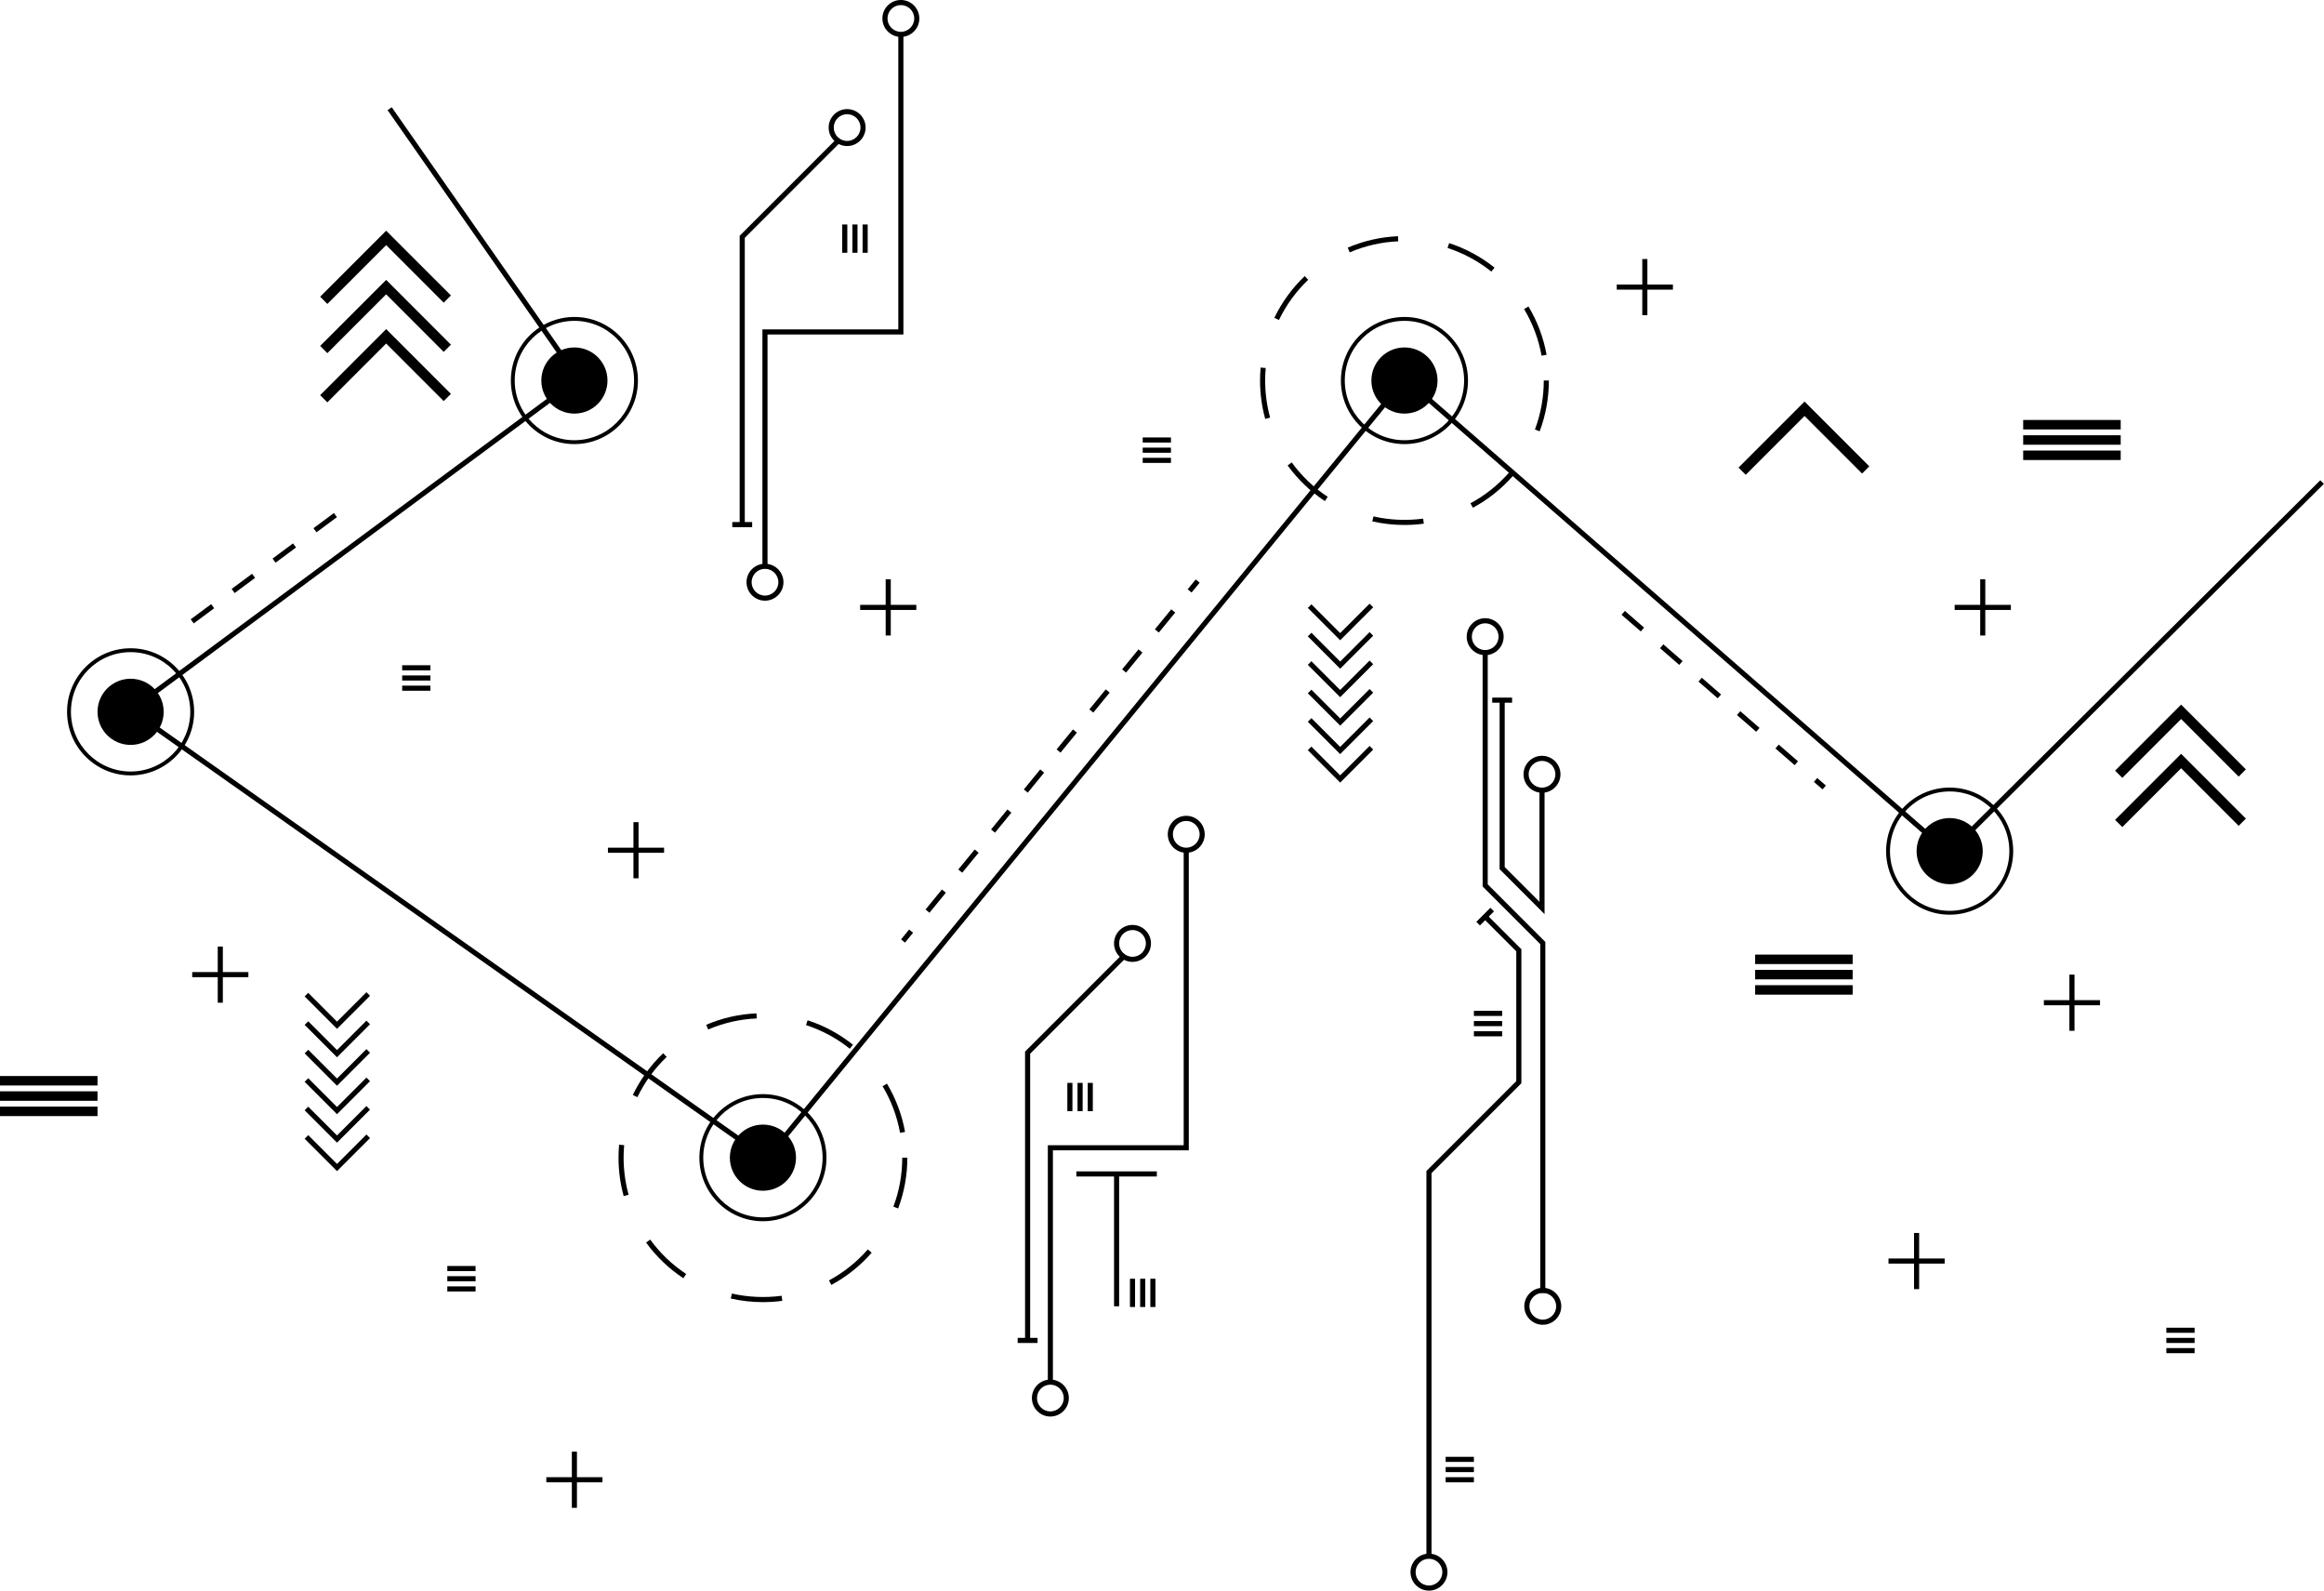 <?xml version="1.0" encoding="UTF-8" standalone="no"?><svg xmlns="http://www.w3.org/2000/svg" xmlns:xlink="http://www.w3.org/1999/xlink" fill="#000000" height="369.3" preserveAspectRatio="xMidYMid meet" version="1" viewBox="0.0 -0.0 539.7 369.3" width="539.7" zoomAndPan="magnify"><defs><clipPath id="a"><path d="M 29 24 L 539.672 24 L 539.672 270 L 29 270 Z M 29 24"/></clipPath><clipPath id="b"><path d="M 327 360 L 337 360 L 337 369.281 L 327 369.281 Z M 327 360"/></clipPath></defs><g><g clip-path="url(#a)" id="change1_1"><path d="M 178.145 269.797 L 29.32 164.875 L 29.98 164.391 L 133.457 87.816 L 90.004 25.574 L 90.977 24.895 L 135.086 88.082 L 31.34 164.852 L 177.926 268.195 L 326.219 87.102 L 326.68 87.504 L 452.555 197.188 L 538.84 111.492 L 539.676 112.332 L 452.605 198.805 L 452.191 198.441 L 326.359 88.797 L 178.145 269.797" fill="#000000"/></g><g id="change1_2"><path d="M 184.855 268.77 C 184.855 273.012 181.418 276.449 177.176 276.449 C 172.934 276.449 169.492 273.012 169.492 268.77 C 169.492 264.527 172.934 261.09 177.176 261.09 C 181.418 261.09 184.855 264.527 184.855 268.77" fill="#000000"/></g><g id="change1_3"><path d="M 177.176 254.91 C 169.535 254.91 163.316 261.129 163.316 268.77 C 163.316 276.41 169.535 282.625 177.176 282.625 C 184.816 282.625 191.031 276.41 191.031 268.77 C 191.031 261.129 184.816 254.91 177.176 254.91 Z M 177.176 283.523 C 169.039 283.523 162.418 276.906 162.418 268.77 C 162.418 260.633 169.039 254.016 177.176 254.016 C 185.312 254.016 191.93 260.633 191.93 268.77 C 191.93 276.906 185.312 283.523 177.176 283.523" fill="#000000"/></g><g id="change1_4"><path d="M 141.074 88.344 C 141.074 92.586 137.633 96.023 133.391 96.023 C 129.148 96.023 125.711 92.586 125.711 88.344 C 125.711 84.102 129.148 80.664 133.391 80.664 C 137.633 80.664 141.074 84.102 141.074 88.344" fill="#000000"/></g><g id="change1_5"><path d="M 133.391 74.488 C 125.754 74.488 119.535 80.703 119.535 88.344 C 119.535 95.984 125.754 102.203 133.391 102.203 C 141.031 102.203 147.25 95.984 147.25 88.344 C 147.25 80.703 141.031 74.488 133.391 74.488 Z M 133.391 103.102 C 125.254 103.102 118.637 96.48 118.637 88.344 C 118.637 80.207 125.254 73.59 133.391 73.59 C 141.527 73.59 148.148 80.207 148.148 88.344 C 148.148 96.48 141.527 103.102 133.391 103.102" fill="#000000"/></g><g id="change1_6"><path d="M 38.012 165.258 C 38.012 169.5 34.574 172.941 30.332 172.941 C 26.09 172.941 22.648 169.5 22.648 165.258 C 22.648 161.016 26.09 157.578 30.332 157.578 C 34.574 157.578 38.012 161.016 38.012 165.258" fill="#000000"/></g><g id="change1_7"><path d="M 30.332 151.402 C 22.691 151.402 16.473 157.617 16.473 165.258 C 16.473 172.898 22.691 179.117 30.332 179.117 C 37.973 179.117 44.188 172.898 44.188 165.258 C 44.188 157.617 37.973 151.402 30.332 151.402 Z M 30.332 180.016 C 22.195 180.016 15.574 173.395 15.574 165.258 C 15.574 157.121 22.195 150.504 30.332 150.504 C 38.469 150.504 45.086 157.121 45.086 165.258 C 45.086 173.395 38.469 180.016 30.332 180.016" fill="#000000"/></g><g id="change1_8"><path d="M 333.836 88.344 C 333.836 92.586 330.398 96.023 326.156 96.023 C 321.914 96.023 318.477 92.586 318.477 88.344 C 318.477 84.102 321.914 80.664 326.156 80.664 C 330.398 80.664 333.836 84.102 333.836 88.344" fill="#000000"/></g><g id="change1_9"><path d="M 326.156 74.488 C 318.516 74.488 312.297 80.703 312.297 88.344 C 312.297 95.984 318.516 102.203 326.156 102.203 C 333.797 102.203 340.012 95.984 340.012 88.344 C 340.012 80.703 333.797 74.488 326.156 74.488 Z M 326.156 103.102 C 318.02 103.102 311.398 96.48 311.398 88.344 C 311.398 80.207 318.02 73.59 326.156 73.59 C 334.293 73.59 340.91 80.207 340.91 88.344 C 340.91 96.48 334.293 103.102 326.156 103.102" fill="#000000"/></g><g id="change1_10"><path d="M 460.449 197.602 C 460.449 201.844 457.012 205.281 452.77 205.281 C 448.527 205.281 445.09 201.844 445.09 197.602 C 445.09 193.359 448.527 189.922 452.77 189.922 C 457.012 189.922 460.449 193.359 460.449 197.602" fill="#000000"/></g><g id="change1_11"><path d="M 452.77 183.746 C 445.129 183.746 438.91 189.961 438.91 197.602 C 438.91 205.242 445.129 211.461 452.77 211.461 C 460.41 211.461 466.629 205.242 466.629 197.602 C 466.629 189.961 460.41 183.746 452.77 183.746 Z M 452.77 212.359 C 444.633 212.359 438.012 205.738 438.012 197.602 C 438.012 189.465 444.633 182.848 452.77 182.848 C 460.906 182.848 467.523 189.465 467.523 197.602 C 467.523 205.738 460.906 212.359 452.77 212.359" fill="#000000"/></g><g id="change1_12"><path d="M 276.723 137.566 L 275.809 136.816 L 277.68 134.527 L 278.598 135.277 L 276.723 137.566" fill="#000000"/></g><g id="change1_13"><path d="M 269.113 146.859 L 268.199 146.109 L 272.004 141.461 L 272.918 142.211 Z M 261.504 156.148 L 260.59 155.398 L 264.395 150.754 L 265.309 151.504 Z M 253.895 165.441 L 252.98 164.691 L 256.785 160.047 L 257.699 160.797 Z M 246.285 174.734 L 245.371 173.984 L 249.176 169.34 L 250.09 170.09 Z M 238.676 184.027 L 237.762 183.277 L 241.566 178.633 L 242.48 179.383 Z M 231.066 193.32 L 230.152 192.57 L 233.957 187.926 L 234.871 188.676 Z M 223.457 202.613 L 222.543 201.863 L 226.348 197.219 L 227.262 197.969 Z M 215.848 211.906 L 214.934 211.156 L 218.738 206.508 L 219.652 207.258 L 215.848 211.906" fill="#000000"/></g><g id="change1_14"><path d="M 210.168 218.84 L 209.254 218.09 L 211.129 215.801 L 212.043 216.551 L 210.168 218.84" fill="#000000"/></g><g id="change1_15"><path d="M 73.5 123.582 L 72.793 122.633 L 77.547 119.105 L 78.25 120.059 Z M 63.996 130.633 L 63.289 129.684 L 68.043 126.156 L 68.746 127.105 Z M 54.492 137.684 L 53.789 136.73 L 58.539 133.207 L 59.246 134.156 Z M 44.988 144.734 L 44.285 143.781 L 49.035 140.258 L 49.742 141.211 L 44.988 144.734" fill="#000000"/></g><g id="change1_16"><path d="M 313.445 58.586 L 312.98 57.496 C 316.68 55.91 320.609 55.02 324.656 54.84 L 324.711 56.023 C 320.805 56.195 317.016 57.059 313.445 58.586 Z M 346.336 63.055 C 343.281 60.617 339.859 58.77 336.164 57.57 L 336.531 56.445 C 340.359 57.688 343.91 59.602 347.074 62.133 Z M 297.004 74.301 L 295.938 73.785 C 297.691 70.156 300.062 66.898 302.988 64.102 L 303.805 64.953 C 300.98 67.656 298.695 70.801 297.004 74.301 Z M 357.996 82.574 C 357.305 78.742 355.941 75.105 353.938 71.758 L 354.953 71.148 C 357.031 74.621 358.445 78.395 359.16 82.367 Z M 293.82 97.262 C 293.023 94.371 292.621 91.371 292.621 88.344 C 292.621 87.34 292.664 86.324 292.754 85.332 L 293.934 85.438 C 293.848 86.395 293.805 87.371 293.805 88.344 C 293.805 91.266 294.191 94.16 294.961 96.945 Z M 357.559 100.133 L 356.453 99.719 C 357.816 96.086 358.508 92.258 358.508 88.344 L 359.691 88.344 C 359.691 92.402 358.973 96.367 357.559 100.133 Z M 307.676 116.332 C 304.309 114.105 301.395 111.32 299.02 108.055 L 299.977 107.355 C 302.27 110.508 305.078 113.195 308.328 115.348 Z M 342.047 117.883 L 341.484 116.844 C 344.91 114.996 347.949 112.57 350.516 109.633 L 351.406 110.414 C 348.746 113.457 345.594 115.973 342.047 117.883 Z M 326.156 121.879 C 323.637 121.879 321.125 121.598 318.691 121.047 L 318.953 119.891 C 322.707 120.746 326.695 120.918 330.496 120.406 L 330.652 121.578 C 329.176 121.777 327.664 121.879 326.156 121.879" fill="#000000"/></g><g id="change1_17"><path d="M 164.465 239.008 L 163.996 237.922 C 167.699 236.336 171.629 235.441 175.676 235.266 L 175.73 236.445 C 171.824 236.617 168.031 237.48 164.465 239.008 Z M 197.352 243.477 C 194.301 241.039 190.879 239.195 187.184 237.992 L 187.547 236.867 C 191.379 238.113 194.926 240.027 198.09 242.555 Z M 148.023 254.723 L 146.957 254.211 C 148.707 250.582 151.078 247.32 154.004 244.523 L 154.824 245.379 C 152 248.078 149.711 251.223 148.023 254.723 Z M 209.016 263 C 208.324 259.168 206.961 255.527 204.957 252.184 L 205.973 251.574 C 208.047 255.047 209.465 258.816 210.18 262.789 Z M 144.836 277.688 C 144.039 274.793 143.637 271.793 143.637 268.77 C 143.637 267.762 143.684 266.75 143.773 265.758 L 144.949 265.863 C 144.863 266.82 144.82 267.797 144.82 268.77 C 144.82 271.688 145.211 274.582 145.977 277.371 Z M 208.578 280.559 L 207.469 280.141 C 208.836 276.512 209.527 272.684 209.527 268.77 L 210.711 268.77 C 210.711 272.824 209.992 276.793 208.578 280.559 Z M 158.695 296.758 C 155.328 294.531 152.414 291.746 150.039 288.477 L 150.996 287.781 C 153.289 290.934 156.098 293.621 159.348 295.77 Z M 193.066 298.309 L 192.504 297.266 C 195.93 295.422 198.969 292.996 201.535 290.059 L 202.426 290.84 C 199.766 293.883 196.613 296.395 193.066 298.309 Z M 177.176 302.305 C 174.656 302.305 172.145 302.023 169.707 301.473 L 169.969 300.316 C 173.723 301.168 177.707 301.344 181.516 300.832 L 181.672 302.008 C 180.195 302.203 178.68 302.305 177.176 302.305" fill="#000000"/></g><g id="change1_18"><path d="M 381.035 146.602 L 376.57 142.723 L 377.344 141.832 L 381.812 145.711 Z M 389.969 154.363 L 385.504 150.484 L 386.277 149.59 L 390.746 153.473 Z M 398.902 162.121 L 394.438 158.242 L 395.215 157.352 L 399.68 161.23 Z M 407.84 169.883 L 403.371 166.004 L 404.145 165.109 L 408.613 168.988 Z M 416.77 177.641 L 412.305 173.762 L 413.078 172.867 L 417.547 176.75 Z M 423.246 183.266 L 421.238 181.52 L 422.012 180.629 L 424.023 182.375 L 423.246 183.266" fill="#000000"/></g><g id="change1_19"><path d="M 492.863 180.594 L 491.188 178.918 L 506.52 163.586 L 521.559 178.621 L 519.883 180.297 L 506.52 166.934 L 492.863 180.594" fill="#000000"/></g><g id="change1_20"><path d="M 492.863 192.016 L 491.188 190.344 L 506.52 175.012 L 521.559 190.047 L 519.883 191.723 L 506.52 178.355 L 492.863 192.016" fill="#000000"/></g><g id="change1_21"><path d="M 76.023 70.562 L 74.348 68.891 L 89.68 53.559 L 104.719 68.594 L 103.043 70.27 L 89.68 56.906 L 76.023 70.562" fill="#000000"/></g><g id="change1_22"><path d="M 76.023 81.988 L 74.348 80.312 L 89.68 64.98 L 104.719 80.02 L 103.043 81.691 L 89.68 68.328 L 76.023 81.988" fill="#000000"/></g><g id="change1_23"><path d="M 76.023 93.41 L 74.348 91.738 L 89.68 76.406 L 104.719 91.441 L 103.043 93.117 L 89.68 79.754 L 76.023 93.41" fill="#000000"/></g><g id="change1_24"><path d="M 405.406 110.234 L 403.734 108.559 L 419.066 93.227 L 434.102 108.266 L 432.43 109.938 L 419.066 96.574 L 405.406 110.234" fill="#000000"/></g><g id="change1_25"><path d="M 311.227 168.473 L 303.711 160.953 L 304.547 160.117 L 311.227 166.797 L 318.059 159.969 L 318.895 160.805 L 311.227 168.473" fill="#000000"/></g><g id="change1_26"><path d="M 311.227 155.258 L 303.711 147.738 L 304.547 146.902 L 311.227 153.586 L 318.059 146.754 L 318.895 147.59 L 311.227 155.258" fill="#000000"/></g><g id="change1_27"><path d="M 311.227 148.648 L 303.711 141.133 L 304.547 140.297 L 311.227 146.977 L 318.059 140.148 L 318.895 140.984 L 311.227 148.648" fill="#000000"/></g><g id="change1_28"><path d="M 311.227 181.688 L 303.711 174.168 L 304.547 173.332 L 311.227 180.012 L 318.059 173.184 L 318.895 174.02 L 311.227 181.688" fill="#000000"/></g><g id="change1_29"><path d="M 311.227 175.078 L 303.711 167.559 L 304.547 166.723 L 311.227 173.406 L 318.059 166.574 L 318.895 167.41 L 311.227 175.078" fill="#000000"/></g><g id="change1_30"><path d="M 311.227 161.863 L 303.711 154.348 L 304.547 153.512 L 311.227 160.191 L 318.059 153.363 L 318.895 154.199 L 311.227 161.863" fill="#000000"/></g><g id="change1_31"><path d="M 78.262 258.676 L 70.746 251.156 L 71.582 250.32 L 78.262 257.004 L 85.094 250.176 L 85.93 251.012 L 78.262 258.676" fill="#000000"/></g><g id="change1_32"><path d="M 78.262 245.461 L 70.746 237.941 L 71.582 237.105 L 78.262 243.789 L 85.094 236.961 L 85.93 237.797 L 78.262 245.461" fill="#000000"/></g><g id="change1_33"><path d="M 78.262 238.855 L 70.746 231.336 L 71.582 230.5 L 78.262 237.184 L 85.094 230.352 L 85.93 231.188 L 78.262 238.855" fill="#000000"/></g><g id="change1_34"><path d="M 78.262 271.891 L 70.746 264.371 L 71.582 263.535 L 78.262 270.219 L 85.094 263.387 L 85.93 264.223 L 78.262 271.891" fill="#000000"/></g><g id="change1_35"><path d="M 78.262 265.281 L 70.746 257.766 L 71.582 256.93 L 78.262 263.609 L 85.094 256.781 L 85.93 257.617 L 78.262 265.281" fill="#000000"/></g><g id="change1_36"><path d="M 78.262 252.07 L 70.746 244.551 L 71.582 243.715 L 78.262 250.395 L 85.094 243.566 L 85.93 244.402 L 78.262 252.07" fill="#000000"/></g><g id="change1_37"><path d="M 212.797 141.609 L 199.754 141.609 L 199.754 140.426 L 212.797 140.426 L 212.797 141.609" fill="#000000"/></g><g id="change1_38"><path d="M 206.863 147.539 L 205.68 147.539 L 205.68 134.496 L 206.863 134.496 L 206.863 147.539" fill="#000000"/></g><g id="change1_39"><path d="M 487.688 233.383 L 474.645 233.383 L 474.645 232.199 L 487.688 232.199 L 487.688 233.383" fill="#000000"/></g><g id="change1_40"><path d="M 481.758 239.312 L 480.574 239.312 L 480.574 226.27 L 481.758 226.27 L 481.758 239.312" fill="#000000"/></g><g id="change1_41"><path d="M 154.219 197.984 L 141.18 197.984 L 141.18 196.801 L 154.219 196.801 L 154.219 197.984" fill="#000000"/></g><g id="change1_42"><path d="M 148.289 203.91 L 147.105 203.91 L 147.105 190.871 L 148.289 190.871 L 148.289 203.91" fill="#000000"/></g><g id="change1_43"><path d="M 451.609 293.359 L 438.566 293.359 L 438.566 292.176 L 451.609 292.176 L 451.609 293.359" fill="#000000"/></g><g id="change1_44"><path d="M 445.68 299.285 L 444.496 299.285 L 444.496 286.246 L 445.68 286.246 L 445.68 299.285" fill="#000000"/></g><g id="change1_45"><path d="M 139.914 344.137 L 126.871 344.137 L 126.871 342.949 L 139.914 342.949 L 139.914 344.137" fill="#000000"/></g><g id="change1_46"><path d="M 133.984 350.062 L 132.801 350.062 L 132.801 337.023 L 133.984 337.023 L 133.984 350.062" fill="#000000"/></g><g id="change1_47"><path d="M 57.68 226.863 L 44.637 226.863 L 44.637 225.68 L 57.68 225.68 L 57.68 226.863" fill="#000000"/></g><g id="change1_48"><path d="M 51.75 232.793 L 50.566 232.793 L 50.566 219.75 L 51.75 219.75 L 51.75 232.793" fill="#000000"/></g><g id="change1_49"><path d="M 388.496 67.246 L 375.457 67.246 L 375.457 66.062 L 388.496 66.062 L 388.496 67.246" fill="#000000"/></g><g id="change1_50"><path d="M 382.57 73.176 L 381.387 73.176 L 381.387 60.137 L 382.57 60.137 L 382.57 73.176" fill="#000000"/></g><g id="change1_51"><path d="M 466.973 141.609 L 453.93 141.609 L 453.93 140.426 L 466.973 140.426 L 466.973 141.609" fill="#000000"/></g><g id="change1_52"><path d="M 461.043 147.539 L 459.859 147.539 L 459.859 134.496 L 461.043 134.496 L 461.043 147.539" fill="#000000"/></g><g id="change1_53"><path d="M 358.871 300.156 L 357.688 300.156 L 357.688 219.18 L 344.309 205.801 L 344.309 150.953 L 345.492 150.953 L 345.492 205.309 L 358.871 218.688 L 358.871 300.156" fill="#000000"/></g><g id="change1_54"><path d="M 358.691 212.23 L 348.254 201.793 L 348.254 162.551 L 349.438 162.551 L 349.438 201.301 L 357.508 209.371 L 357.508 183.934 L 358.691 183.934 L 358.691 212.23" fill="#000000"/></g><g id="change1_55"><path d="M 332.438 361.293 L 331.254 361.293 L 331.254 271.867 L 331.43 271.695 L 352.125 251 L 352.125 220.863 L 344.48 213.219 L 345.316 212.383 L 353.309 220.371 L 353.309 251.488 L 332.438 272.359 L 332.438 361.293" fill="#000000"/></g><g id="change1_56"><path d="M 358.281 300.164 C 356.566 300.164 355.172 301.559 355.172 303.27 C 355.172 304.984 356.566 306.379 358.281 306.379 C 359.992 306.379 361.387 304.984 361.387 303.27 C 361.387 301.559 359.992 300.164 358.281 300.164 Z M 358.281 307.562 C 355.914 307.562 353.988 305.637 353.988 303.27 C 353.988 300.906 355.914 298.98 358.281 298.98 C 360.645 298.98 362.57 300.906 362.57 303.27 C 362.57 305.637 360.645 307.562 358.281 307.562" fill="#000000"/></g><g id="change1_57"><path d="M 243.926 321.469 C 242.215 321.469 240.82 322.863 240.82 324.574 C 240.82 326.289 242.215 327.68 243.926 327.68 C 245.637 327.68 247.031 326.289 247.031 324.574 C 247.031 322.863 245.637 321.469 243.926 321.469 Z M 243.926 328.863 C 241.559 328.863 239.637 326.941 239.637 324.574 C 239.637 322.211 241.559 320.285 243.926 320.285 C 246.289 320.285 248.215 322.211 248.215 324.574 C 248.215 326.941 246.289 328.863 243.926 328.863" fill="#000000"/></g><g id="change1_58"><path d="M 344.898 144.707 C 343.188 144.707 341.797 146.102 341.797 147.812 C 341.797 149.527 343.188 150.922 344.898 150.922 C 346.613 150.922 348.008 149.527 348.008 147.812 C 348.008 146.102 346.613 144.707 344.898 144.707 Z M 344.898 152.102 C 342.535 152.102 340.609 150.18 340.609 147.812 C 340.609 145.449 342.535 143.523 344.898 143.523 C 347.266 143.523 349.191 145.449 349.191 147.812 C 349.191 150.18 347.266 152.102 344.898 152.102" fill="#000000"/></g><g id="change1_59"><path d="M 275.48 190.59 C 273.766 190.59 272.375 191.98 272.375 193.691 C 272.375 195.406 273.766 196.801 275.48 196.801 C 277.191 196.801 278.586 195.406 278.586 193.691 C 278.586 191.98 277.191 190.59 275.48 190.59 Z M 275.48 197.984 C 273.113 197.984 271.191 196.059 271.191 193.691 C 271.191 191.328 273.113 189.402 275.48 189.402 C 277.844 189.402 279.77 191.328 279.77 193.691 C 279.77 196.059 277.844 197.984 275.48 197.984" fill="#000000"/></g><g id="change1_60"><path d="M 263 215.918 C 261.289 215.918 259.895 217.309 259.895 219.023 C 259.895 220.734 261.289 222.129 263 222.129 C 264.715 222.129 266.105 220.734 266.105 219.023 C 266.105 217.309 264.715 215.918 263 215.918 Z M 263 223.312 C 260.637 223.312 258.711 221.391 258.711 219.023 C 258.711 216.656 260.637 214.734 263 214.734 C 265.367 214.734 267.289 216.656 267.289 219.023 C 267.289 221.391 265.367 223.312 263 223.312" fill="#000000"/></g><g id="change1_61"><path d="M 358.098 176.648 C 356.387 176.648 354.992 178.043 354.992 179.754 C 354.992 181.469 356.387 182.859 358.098 182.859 C 359.812 182.859 361.203 181.469 361.203 179.754 C 361.203 178.043 359.812 176.648 358.098 176.648 Z M 358.098 184.047 C 355.734 184.047 353.809 182.121 353.809 179.754 C 353.809 177.391 355.734 175.465 358.098 175.465 C 360.465 175.465 362.387 177.391 362.387 179.754 C 362.387 182.121 360.465 184.047 358.098 184.047" fill="#000000"/></g><g clip-path="url(#b)" id="change1_111"><path d="M 331.848 361.887 C 330.133 361.887 328.742 363.277 328.742 364.988 C 328.742 366.703 330.133 368.098 331.848 368.098 C 333.559 368.098 334.953 366.703 334.953 364.988 C 334.953 363.277 333.559 361.887 331.848 361.887 Z M 331.848 369.281 C 329.48 369.281 327.559 367.355 327.559 364.988 C 327.559 362.625 329.48 360.699 331.848 360.699 C 334.215 360.699 336.137 362.625 336.137 364.988 C 336.137 367.355 334.215 369.281 331.848 369.281" fill="#000000"/></g><g id="change1_62"><path d="M 348.844 235.863 L 342.281 235.863 L 342.281 234.68 L 348.844 234.68 L 348.844 235.863" fill="#000000"/></g><g id="change1_63"><path d="M 348.844 238.23 L 342.281 238.23 L 342.281 237.047 L 348.844 237.047 L 348.844 238.23" fill="#000000"/></g><g id="change1_64"><path d="M 348.844 240.598 L 342.281 240.598 L 342.281 239.414 L 348.844 239.414 L 348.844 240.598" fill="#000000"/></g><g id="change1_65"><path d="M 253.785 257.969 L 252.602 257.969 L 252.602 251.406 L 253.785 251.406 L 253.785 257.969" fill="#000000"/></g><g id="change1_66"><path d="M 251.422 257.969 L 250.234 257.969 L 250.234 251.406 L 251.422 251.406 L 251.422 257.969" fill="#000000"/></g><g id="change1_67"><path d="M 249.051 257.969 L 247.867 257.969 L 247.867 251.406 L 249.051 251.406 L 249.051 257.969" fill="#000000"/></g><g id="change1_68"><path d="M 268.324 303.438 L 267.141 303.438 L 267.141 296.875 L 268.324 296.875 L 268.324 303.438" fill="#000000"/></g><g id="change1_69"><path d="M 265.961 303.438 L 264.777 303.438 L 264.777 296.875 L 265.961 296.875 L 265.961 303.438" fill="#000000"/></g><g id="change1_70"><path d="M 263.594 303.438 L 262.41 303.438 L 262.41 296.875 L 263.594 296.875 L 263.594 303.438" fill="#000000"/></g><g id="change1_71"><path d="M 271.93 102.742 L 265.367 102.742 L 265.367 101.559 L 271.93 101.559 L 271.93 102.742" fill="#000000"/></g><g id="change1_72"><path d="M 271.93 105.109 L 265.367 105.109 L 265.367 103.926 L 271.93 103.926 L 271.93 105.109" fill="#000000"/></g><g id="change1_73"><path d="M 271.93 107.473 L 265.367 107.473 L 265.367 106.289 L 271.93 106.289 L 271.93 107.473" fill="#000000"/></g><g id="change1_74"><path d="M 430.242 223.82 L 407.594 223.82 L 407.594 221.621 L 430.242 221.621 L 430.242 223.82" fill="#000000"/></g><g id="change1_75"><path d="M 430.242 227.371 L 407.594 227.371 L 407.594 225.172 L 430.242 225.172 L 430.242 227.371" fill="#000000"/></g><g id="change1_76"><path d="M 430.242 230.922 L 407.594 230.922 L 407.594 228.723 L 430.242 228.723 L 430.242 230.922" fill="#000000"/></g><g id="change1_77"><path d="M 492.488 99.699 L 469.84 99.699 L 469.84 97.5 L 492.488 97.5 L 492.488 99.699" fill="#000000"/></g><g id="change1_78"><path d="M 492.488 103.25 L 469.84 103.25 L 469.84 101.051 L 492.488 101.051 L 492.488 103.25" fill="#000000"/></g><g id="change1_79"><path d="M 492.488 106.801 L 469.84 106.801 L 469.84 104.598 L 492.488 104.598 L 492.488 106.801" fill="#000000"/></g><g id="change1_80"><path d="M 22.648 252.012 L 0 252.012 L 0 249.812 L 22.648 249.812 L 22.648 252.012" fill="#000000"/></g><g id="change1_81"><path d="M 22.648 255.562 L 0 255.562 L 0 253.363 L 22.648 253.363 L 22.648 255.562" fill="#000000"/></g><g id="change1_82"><path d="M 22.648 259.113 L 0 259.113 L 0 256.914 L 22.648 256.914 L 22.648 259.113" fill="#000000"/></g><g id="change1_83"><path d="M 99.957 155.629 L 93.395 155.629 L 93.395 154.445 L 99.957 154.445 L 99.957 155.629" fill="#000000"/></g><g id="change1_84"><path d="M 99.957 157.996 L 93.395 157.996 L 93.395 156.812 L 99.957 156.812 L 99.957 157.996" fill="#000000"/></g><g id="change1_85"><path d="M 99.957 160.363 L 93.395 160.363 L 93.395 159.18 L 99.957 159.18 L 99.957 160.363" fill="#000000"/></g><g id="change1_86"><path d="M 509.652 309.426 L 503.09 309.426 L 503.09 308.242 L 509.652 308.242 L 509.652 309.426" fill="#000000"/></g><g id="change1_87"><path d="M 509.652 311.789 L 503.09 311.789 L 503.09 310.605 L 509.652 310.605 L 509.652 311.789" fill="#000000"/></g><g id="change1_88"><path d="M 509.652 314.156 L 503.09 314.156 L 503.09 312.973 L 509.652 312.973 L 509.652 314.156" fill="#000000"/></g><g id="change1_89"><path d="M 110.441 295.098 L 103.879 295.098 L 103.879 293.914 L 110.441 293.914 L 110.441 295.098" fill="#000000"/></g><g id="change1_90"><path d="M 110.441 297.465 L 103.879 297.465 L 103.879 296.281 L 110.441 296.281 L 110.441 297.465" fill="#000000"/></g><g id="change1_91"><path d="M 110.441 299.832 L 103.879 299.832 L 103.879 298.648 L 110.441 298.648 L 110.441 299.832" fill="#000000"/></g><g id="change1_92"><path d="M 342.281 339.402 L 335.719 339.402 L 335.719 338.219 L 342.281 338.219 L 342.281 339.402" fill="#000000"/></g><g id="change1_93"><path d="M 342.281 341.77 L 335.719 341.77 L 335.719 340.586 L 342.281 340.586 L 342.281 341.77" fill="#000000"/></g><g id="change1_94"><path d="M 342.281 344.137 L 335.719 344.137 L 335.719 342.949 L 342.281 342.949 L 342.281 344.137" fill="#000000"/></g><g id="change1_95"><path d="M 351.152 163.141 L 346.535 163.141 L 346.535 161.957 L 351.152 161.957 L 351.152 163.141" fill="#000000"/></g><g id="change1_96"><path d="M 240.949 311.789 L 236.332 311.789 L 236.332 310.605 L 240.949 310.605 L 240.949 311.789" fill="#000000"/></g><g id="change1_97"><path d="M 343.684 214.852 L 342.848 214.016 L 346.113 210.75 L 346.949 211.586 L 343.684 214.852" fill="#000000"/></g><g id="change1_98"><path d="M 239.234 311.199 L 238.051 311.199 L 238.051 244.141 L 238.223 243.965 L 260.863 221.324 L 261.699 222.16 L 239.234 244.629 L 239.234 311.199" fill="#000000"/></g><g id="change1_99"><path d="M 244.516 320.664 L 243.336 320.664 L 243.336 265.879 L 274.887 265.879 L 274.887 197.602 L 276.07 197.602 L 276.07 267.062 L 244.516 267.062 L 244.516 320.664" fill="#000000"/></g><g id="change1_100"><path d="M 268.648 273.137 L 249.961 273.137 L 249.961 271.953 L 268.648 271.953 L 268.648 273.137" fill="#000000"/></g><g id="change1_101"><path d="M 259.895 303.27 L 258.715 303.27 L 258.715 272.543 L 259.895 272.543 L 259.895 303.27" fill="#000000"/></g><g id="change1_102"><path d="M 177.652 132.062 C 175.938 132.062 174.547 133.453 174.547 135.168 C 174.547 136.883 175.938 138.273 177.652 138.273 C 179.363 138.273 180.758 136.883 180.758 135.168 C 180.758 133.453 179.363 132.062 177.652 132.062 Z M 177.652 139.457 C 175.285 139.457 173.363 137.531 173.363 135.168 C 173.363 132.805 175.285 130.879 177.652 130.879 C 180.016 130.879 181.941 132.805 181.941 135.168 C 181.941 137.531 180.016 139.457 177.652 139.457" fill="#000000"/></g><g id="change1_103"><path d="M 209.207 1.18 C 207.492 1.18 206.102 2.574 206.102 4.285 C 206.102 6 207.492 7.391 209.207 7.391 C 210.918 7.391 212.312 6 212.312 4.285 C 212.312 2.574 210.918 1.18 209.207 1.18 Z M 209.207 8.574 C 206.84 8.574 204.918 6.652 204.918 4.285 C 204.918 1.922 206.84 -0.004 209.207 -0.004 C 211.57 -0.004 213.496 1.922 213.496 4.285 C 213.496 6.652 211.57 8.574 209.207 8.574" fill="#000000"/></g><g id="change1_104"><path d="M 196.727 26.512 C 195.016 26.512 193.621 27.902 193.621 29.617 C 193.621 31.328 195.016 32.723 196.727 32.723 C 198.441 32.723 199.832 31.328 199.832 29.617 C 199.832 27.902 198.441 26.512 196.727 26.512 Z M 196.727 33.906 C 194.363 33.906 192.438 31.98 192.438 29.617 C 192.438 27.25 194.363 25.328 196.727 25.328 C 199.094 25.328 201.016 27.25 201.016 29.617 C 201.016 31.98 199.094 33.906 196.727 33.906" fill="#000000"/></g><g id="change1_105"><path d="M 201.504 58.684 L 200.32 58.684 L 200.32 52.117 L 201.504 52.117 L 201.504 58.684" fill="#000000"/></g><g id="change1_106"><path d="M 199.137 58.684 L 197.953 58.684 L 197.953 52.117 L 199.137 52.117 L 199.137 58.684" fill="#000000"/></g><g id="change1_107"><path d="M 196.77 58.684 L 195.59 58.684 L 195.59 52.117 L 196.77 52.117 L 196.77 58.684" fill="#000000"/></g><g id="change1_108"><path d="M 174.676 122.387 L 170.059 122.387 L 170.059 121.199 L 174.676 121.199 L 174.676 122.387" fill="#000000"/></g><g id="change1_109"><path d="M 172.961 121.793 L 171.773 121.793 L 171.773 54.73 L 171.949 54.559 L 194.59 31.922 L 195.426 32.758 L 172.961 55.223 L 172.961 121.793" fill="#000000"/></g><g id="change1_110"><path d="M 178.242 131.258 L 177.059 131.258 L 177.059 76.473 L 208.613 76.473 L 208.613 8.195 L 209.797 8.195 L 209.797 77.656 L 178.242 77.656 L 178.242 131.258" fill="#000000"/></g></g></svg>